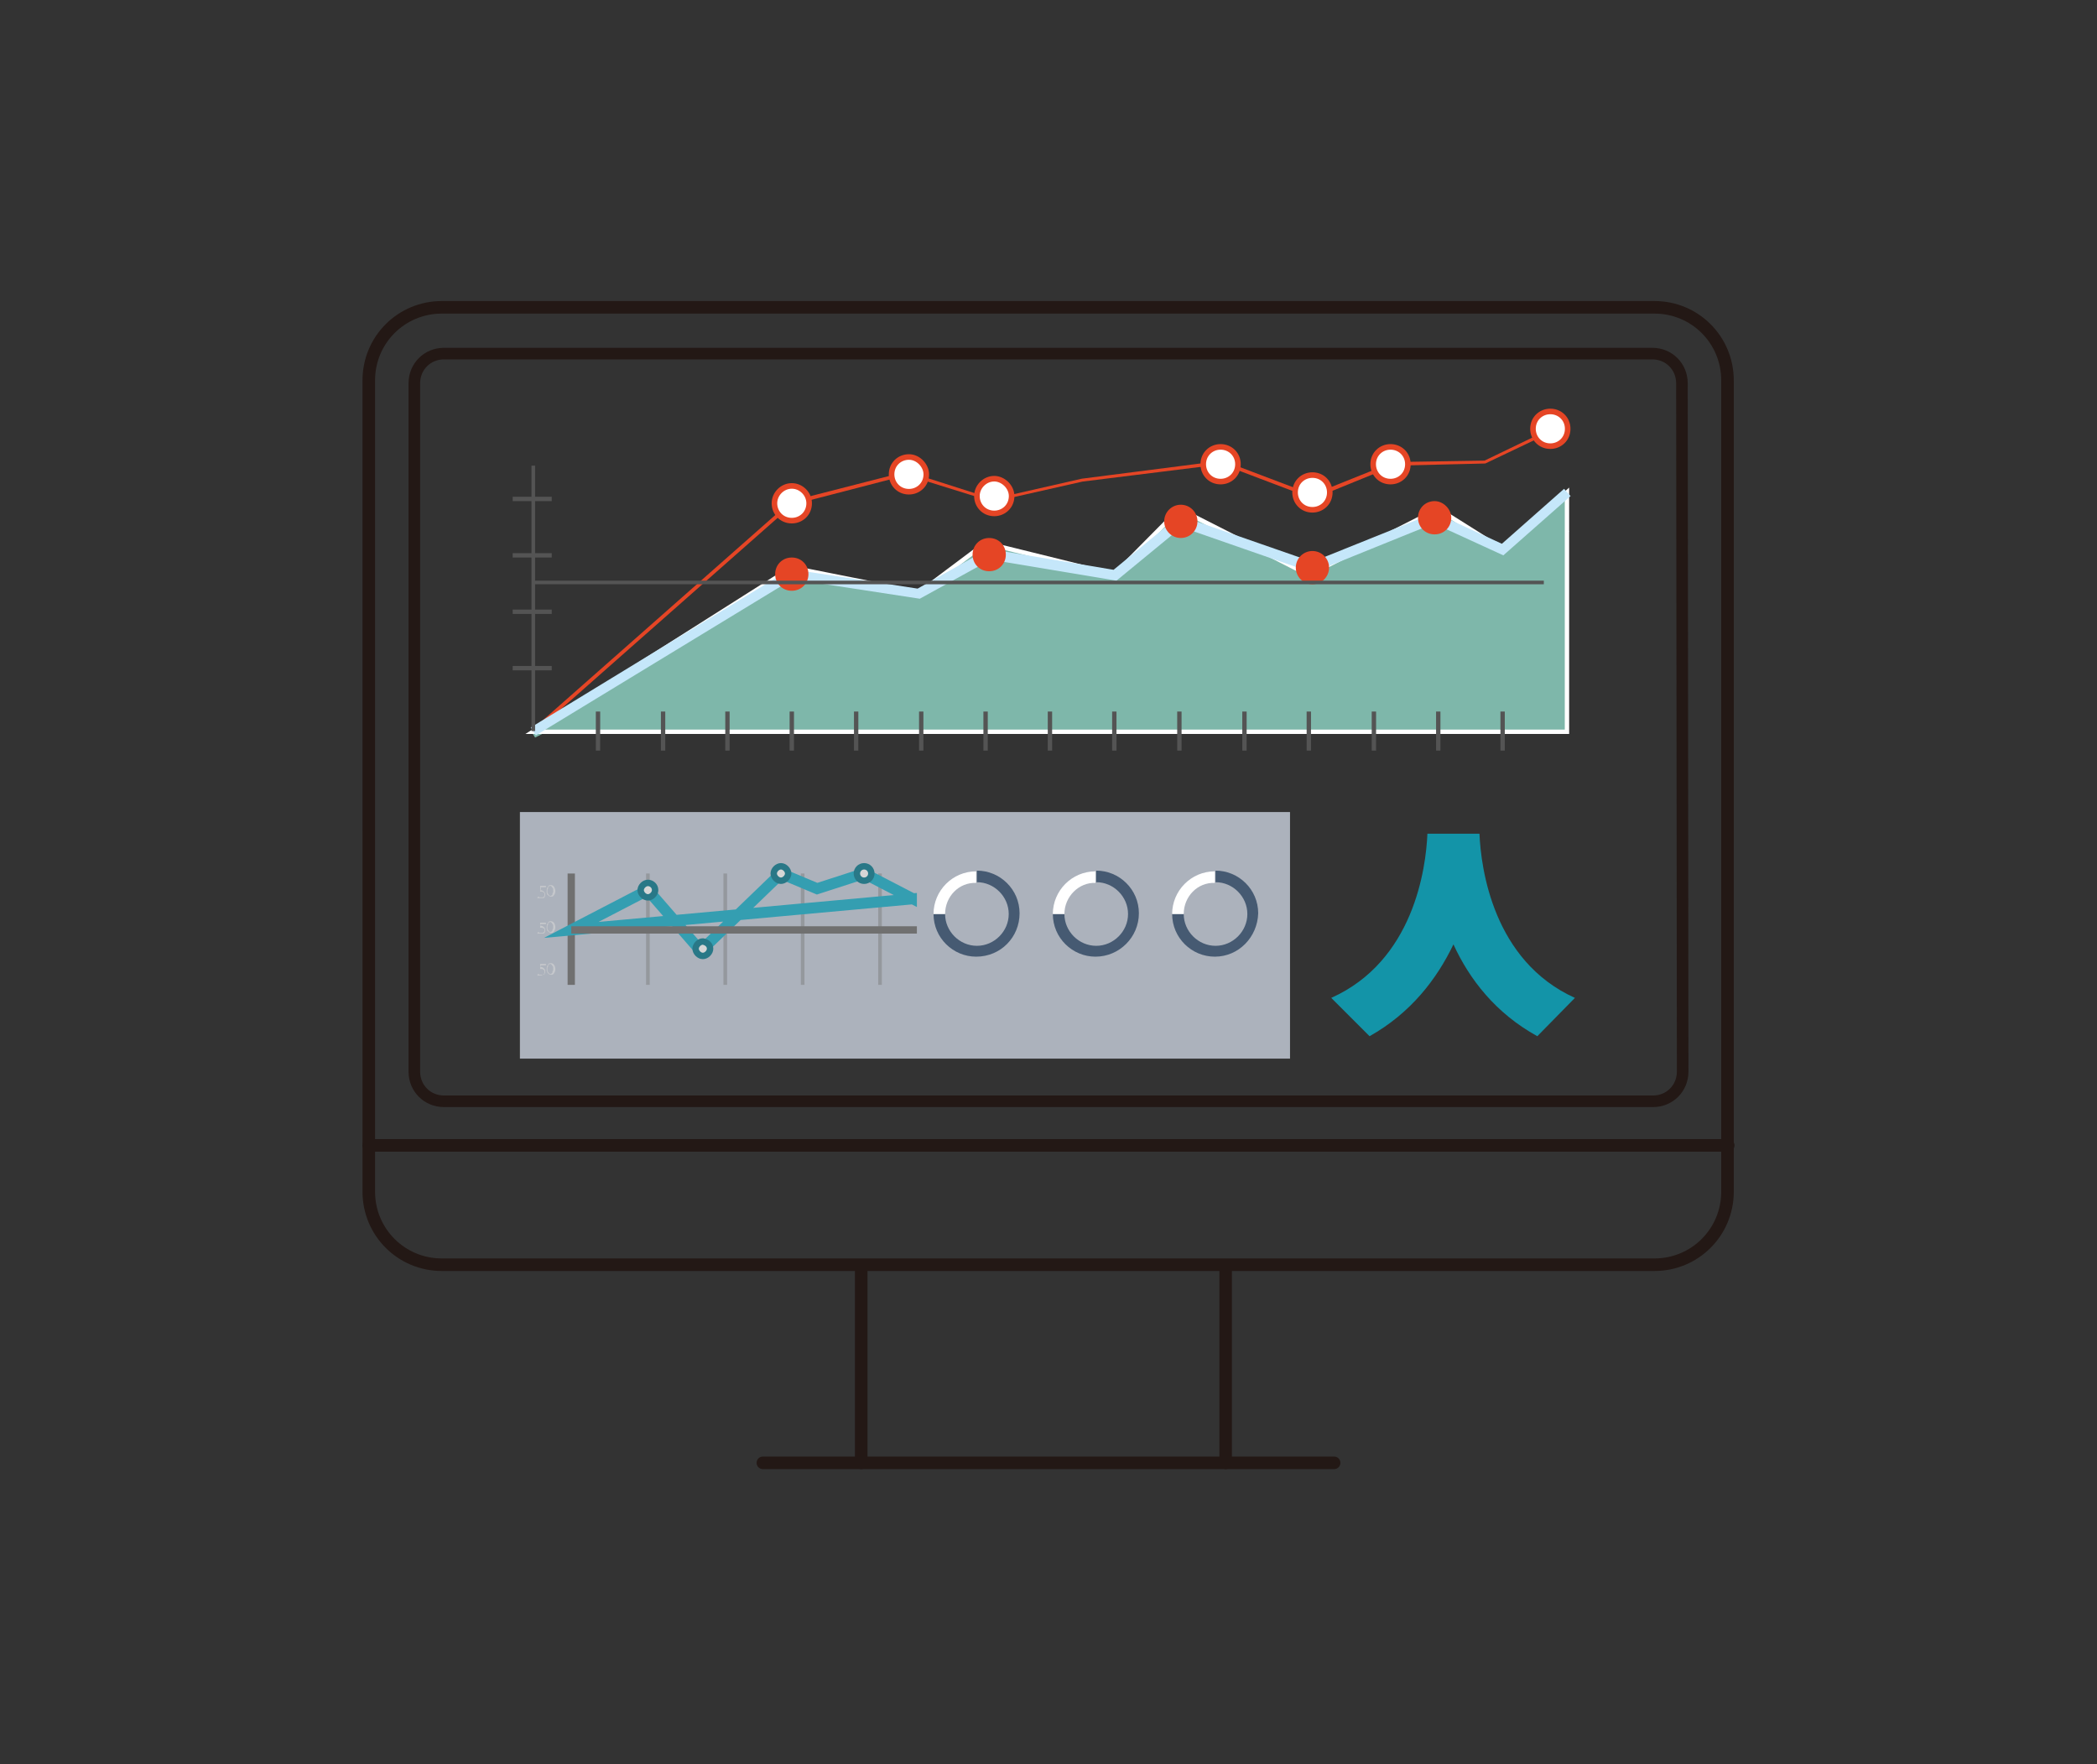 <?xml version="1.0" encoding="utf-8"?>
<!-- Generator: Adobe Illustrator 26.0.1, SVG Export Plug-In . SVG Version: 6.00 Build 0)  -->
<svg version="1.1" id="レイヤー_1" xmlns="http://www.w3.org/2000/svg" xmlns:xlink="http://www.w3.org/1999/xlink" x="0px"
	 y="0px" width="290px" height="244px" viewBox="0 0 290 244" style="enable-background:new 0 0 290 244;" xml:space="preserve">
<rect x="0" y="0" width="290" height="244" fill="#333333" stroke="none"/>
<style type="text/css">
	.st0{fill:none;stroke:#231815;stroke-width:1.737;stroke-linecap:round;stroke-miterlimit:10;}
	.st1{opacity:0.8;}
	.st2{fill:#CBD2DE;}
	.st3{clip-path:url(#SVGID_00000115488319436872448840000007461965520909418683_);}
	.st4{fill:none;stroke:#808080;stroke-width:1.01;stroke-miterlimit:10;}
	.st5{opacity:0.4;fill:none;stroke:#808080;stroke-width:0.505;stroke-miterlimit:10;enable-background:new    ;}
	.st6{opacity:0.4;fill:none;stroke:#FFFFFF;stroke-width:0.505;stroke-miterlimit:10;enable-background:new    ;}
	.st7{fill:none;stroke:#34B9D1;stroke-width:1.515;stroke-miterlimit:10;}
	.st8{fill:#FFFFFF;stroke:#278A9C;stroke-width:0.888;stroke-miterlimit:10;}
	.st9{opacity:0.6;}
	.st10{fill:#FFFFFF;}
	.st11{fill:#7EB7AA;}
	.st12{fill:#7EB7AA;stroke:#FFFFFF;stroke-width:0.603;stroke-miterlimit:10;}
	.st13{fill:#E54525;}
	.st14{fill:#C5E7FA;}
	.st15{fill:#545454;}
	.st16{fill:#545454;stroke:#545454;stroke-width:0.603;stroke-miterlimit:10;}
	.st17{fill:#FFFFFF;stroke:#E54525;stroke-width:0.771;stroke-miterlimit:10;}
	.st18{fill:#465A72;}
	.st19{fill:#1394A8;}
	.st20{fill:none;stroke:#231815;stroke-width:1.601;stroke-linecap:round;stroke-miterlimit:10;}
</style>
<g>
	<path class="st0" d="M51,140.2v24.6c0,5.6,4.5,10.1,10.1,10.1h167.7c5.6,0,10.1-4.5,10.1-10.1v-36.3v-12V52.6
		c0-5.6-4.5-10.1-10.1-10.1H61.1c-5.6,0-10.1,4.5-10.1,10.1V115V140.2z"/>
	<g>
		<line class="st0" x1="51" y1="158.4" x2="239" y2="158.4"/>
	</g>
	<g>
		<line class="st0" x1="119.1" y1="175.4" x2="119.1" y2="202.3"/>
		<line class="st0" x1="169.5" y1="175.4" x2="169.5" y2="202.3"/>
		<line class="st0" x1="105.5" y1="202.3" x2="184.5" y2="202.3"/>
	</g>
	<g>
		<g>
			<g>
				<g>
					<g>
						<g class="st1">
							<rect x="71.9" y="112.3" class="st2" width="106.5" height="34.1"/>
							<g>
								<g>
									<defs>
										<rect id="SVGID_1_" x="71.9" y="112.3" width="54.9" height="34.1"/>
									</defs>
									<clipPath id="SVGID_00000059303349784562898460000004602237570625779104_">
										<use xlink:href="#SVGID_1_"  style="overflow:visible;"/>
									</clipPath>
									<g style="clip-path:url(#SVGID_00000059303349784562898460000004602237570625779104_);">
										<path class="st4" d="M79,120.8v15.4V120.8z"/>
										<path class="st5" d="M89.6,120.8v15.4V120.8z"/>
										<path class="st5" d="M100.3,120.8v15.4V120.8z"/>
										<path class="st5" d="M111,120.8v15.4V120.8z"/>
										<path class="st5" d="M121.7,120.8v15.4V120.8z"/>
										<path class="st6" d="M132.4,120.8v15.4V120.8z"/>
										<path class="st6" d="M143.1,120.8v15.4V120.8z"/>
										<path class="st6" d="M153.8,120.8v15.4V120.8z"/>
										<polygon class="st7" points="79,128.6 89.6,123.1 96.9,131.5 108,120.8 113,122.9 119.5,120.8 127.8,125.1 134,132.9 
											146.1,121.5 152.3,124.1 159.3,124.7 165.8,120.7 										"/>
										<path class="st4" d="M170.2,128.6H79H170.2z"/>
										<path class="st8" d="M90.6,123.1c0,0.5-0.5,1-1,1s-1-0.5-1-1s0.5-1,1-1C90.1,122.1,90.6,122.5,90.6,123.1z"/>
										<path class="st8" d="M98.2,131.2c0,0.5-0.5,1-1,1c-0.5,0-1-0.5-1-1s0.5-1,1-1C97.8,130.3,98.2,130.7,98.2,131.2z"/>
										<path class="st8" d="M109,120.8c0,0.5-0.5,1-1,1s-1-0.5-1-1c0-0.5,0.5-1,1-1C108.5,119.8,109,120.3,109,120.8z"/>
										<circle class="st8" cx="119.5" cy="120.8" r="1"/>
										<path class="st8" d="M135,132.9c0,0.5-0.5,1-1,1s-1-0.5-1-1c0-0.5,0.5-1,1-1S135,132.4,135,132.9z"/>
										<path class="st8" d="M147.1,121.9c0,0.5-0.5,1-1,1c-0.5,0-1-0.5-1-1c0-0.5,0.5-1,1-1C146.7,121,147.1,121.3,147.1,121.9z"
											/>
										<g class="st9">
											<g>
												<g>
													<g>
														<g>
															<g>
																<g>
																	<path class="st10" d="M74.7,123.1c0.2,0,0.4,0.1,0.5,0.2c0.1,0.1,0.2,0.2,0.2,0.4c0,0.1,0,0.2,0,0.2
																		s-0.1,0.1-0.1,0.2c-0.1,0.1-0.1,0.1-0.2,0.1s-0.2,0-0.2,0s-0.1,0-0.2,0s-0.1,0-0.2,0c-0.1,0-0.1,0-0.1,0h-0.1
																		l0.1-0.2c0,0,0.1,0,0.2,0.1c0.1,0,0.2,0,0.2,0s0.2,0,0.2,0c0.1,0,0.1,0,0.2-0.1l0.1-0.1v-0.1c0-0.1,0-0.1,0-0.2
																		s-0.1-0.1-0.1-0.2c-0.1,0-0.2-0.1-0.2-0.1s-0.2,0-0.3,0C74.7,123.3,74.7,123.2,74.7,123.1c0,0,0-0.1,0-0.2
																		s0-0.2,0-0.2c0-0.1,0-0.2,0-0.2h0.8v0.2h-0.7v0.1c0,0.1,0,0.1,0,0.2S74.7,123,74.7,123.1
																		C74.7,123,74.7,123,74.7,123.1z"/>
																	<path class="st10" d="M75.6,123.2c0-0.3,0.1-0.5,0.2-0.6c0.1-0.2,0.2-0.2,0.4-0.2c0.2,0,0.3,0.1,0.4,0.2
																		c0.1,0.2,0.2,0.4,0.2,0.6c0,0.3-0.1,0.5-0.2,0.6c-0.1,0.2-0.2,0.2-0.4,0.2c-0.2,0-0.3-0.1-0.4-0.2
																		C75.6,123.7,75.6,123.5,75.6,123.2z M76.5,123.2c0-0.1,0-0.2,0-0.2c0-0.1,0-0.2-0.1-0.2c0-0.1-0.1-0.1-0.1-0.2
																		c-0.1,0-0.1-0.1-0.2-0.1s-0.1,0-0.2,0.1c-0.1,0-0.1,0.1-0.1,0.2s-0.1,0.2-0.1,0.2c0,0.1,0,0.2,0,0.2
																		c0,0.1,0,0.2,0,0.2s0,0.2,0.1,0.2c0,0.1,0.1,0.1,0.1,0.2c0.1,0,0.1,0.1,0.2,0.1c0.1,0,0.1,0,0.2-0.1
																		c0.1,0,0.1-0.1,0.1-0.2s0.1-0.2,0.1-0.2C76.5,123.4,76.5,123.3,76.5,123.2z"/>
																</g>
															</g>
														</g>
													</g>
												</g>
											</g>
										</g>
										<g class="st9">
											<g>
												<g>
													<g>
														<g>
															<g>
																<g>
																	<path class="st10" d="M74.7,128c0.2,0,0.4,0.1,0.5,0.2c0.1,0.1,0.2,0.2,0.2,0.4c0,0.1,0,0.2,0,0.2
																		c0,0.1-0.1,0.1-0.1,0.2c-0.1,0.1-0.1,0.1-0.2,0.1s-0.2,0-0.2,0s-0.1,0-0.2,0s-0.1,0-0.2,0h-0.1h-0.1l0.1-0.2
																		c0,0,0.1,0,0.2,0.1c0.1,0,0.2,0,0.2,0s0.2,0,0.2,0c0.1,0,0.1,0,0.2-0.1l0.1-0.1v-0.1c0-0.1,0-0.1,0-0.2
																		s-0.1-0.1-0.1-0.1c-0.1,0-0.2-0.1-0.2-0.1s-0.2,0-0.3,0c0-0.1,0-0.2,0-0.2C74.7,128.1,74.7,128,74.7,128
																		c0-0.2,0-0.2,0-0.2c0-0.1,0-0.2,0-0.2h0.8v0.2h-0.7v0.1C74.7,127.8,74.7,127.8,74.7,128
																		C74.7,128,74.7,128,74.7,128C74.7,128,74.7,128,74.7,128z"/>
																	<path class="st10" d="M75.6,128.2c0-0.3,0.1-0.5,0.2-0.6c0.1-0.2,0.2-0.2,0.4-0.2c0.2,0,0.3,0.1,0.4,0.2
																		s0.2,0.4,0.2,0.6c0,0.3-0.1,0.5-0.2,0.6c-0.1,0.2-0.2,0.2-0.4,0.2c-0.2,0-0.3-0.1-0.4-0.2
																		C75.6,128.7,75.6,128.4,75.6,128.2z M76.5,128.2c0-0.1,0-0.2,0-0.2s0-0.2-0.1-0.2c0-0.1-0.1-0.1-0.1-0.2
																		c-0.1,0-0.1-0.1-0.2-0.1s-0.1,0-0.2,0.1c-0.1,0-0.1,0.1-0.1,0.2c0,0.1-0.1,0.2-0.1,0.2s0,0.2,0,0.2s0,0.2,0,0.2
																		c0,0.1,0,0.2,0.1,0.2c0,0.1,0.1,0.1,0.1,0.2c0.1,0,0.1,0.1,0.2,0.1c0.1,0,0.1,0,0.2-0.1c0.1,0,0.1-0.1,0.1-0.2
																		c0-0.1,0.1-0.2,0.1-0.2C76.5,128.4,76.5,128.3,76.5,128.2z"/>
																</g>
															</g>
														</g>
													</g>
												</g>
											</g>
										</g>
										<g class="st9">
											<g>
												<g>
													<g>
														<g>
															<g>
																<g>
																	<path class="st10" d="M74.7,133.7c0.2,0,0.4,0.1,0.5,0.2c0.1,0.1,0.2,0.2,0.2,0.4c0,0.1,0,0.2,0,0.2
																		c0,0.1-0.1,0.1-0.1,0.2c-0.1,0.1-0.1,0.1-0.2,0.1s-0.2,0.1-0.2,0.1s-0.1,0-0.2,0s-0.1,0-0.2,0h-0.1h-0.1l0.1-0.2
																		c0,0,0.1,0,0.2,0.1c0.1,0,0.2,0,0.2,0s0.2,0,0.2,0c0.1,0,0.1,0,0.2-0.1l0.1-0.1v-0.1c0-0.1,0-0.1,0-0.2
																		s-0.1-0.1-0.1-0.2c-0.1,0-0.2-0.1-0.2-0.1s-0.2,0-0.3,0c0-0.1,0-0.2,0-0.2C74.7,133.8,74.7,133.7,74.7,133.7
																		c0-0.2,0-0.2,0-0.2c0-0.1,0-0.2,0-0.2h0.8v0.2h-0.7v0.1C74.7,133.6,74.7,133.6,74.7,133.7
																		C74.7,133.7,74.7,133.7,74.7,133.7C74.7,133.6,74.7,133.7,74.7,133.7z"/>
																	<path class="st10" d="M75.6,134c0-0.3,0.1-0.5,0.2-0.6c0.1-0.2,0.2-0.2,0.4-0.2c0.2,0,0.3,0.1,0.4,0.2
																		s0.2,0.4,0.2,0.6c0,0.3-0.1,0.5-0.2,0.6c-0.1,0.2-0.2,0.2-0.4,0.2c-0.2,0-0.3-0.1-0.4-0.2
																		C75.6,134.4,75.6,134.2,75.6,134z M76.5,134c0-0.1,0-0.2,0-0.2c0-0.1,0-0.2-0.1-0.2c0-0.1-0.1-0.1-0.1-0.2
																		c-0.1,0-0.1-0.1-0.2-0.1s-0.1,0-0.2,0.1c-0.1,0-0.1,0.1-0.1,0.2c0,0.1-0.1,0.2-0.1,0.2c0,0.1,0,0.2,0,0.2
																		s0,0.2,0,0.2c0,0.1,0,0.2,0.1,0.2c0,0.1,0.1,0.1,0.1,0.2c0.1,0,0.1,0.1,0.2,0.1c0.1,0,0.1,0,0.2-0.1
																		c0.1,0,0.1-0.1,0.1-0.2c0-0.1,0.1-0.2,0.1-0.2C76.5,134.1,76.5,134,76.5,134z"/>
																</g>
															</g>
														</g>
													</g>
												</g>
											</g>
										</g>
									</g>
								</g>
							</g>
						</g>
						<g>
							<g>
								<g>
									<g>
										<polygon class="st11" points="74,102 73.5,101.2 109.4,83 127,86.6 136.2,79.6 154.1,84.1 163.1,74.9 181,84.1 
											198.9,74.9 207.7,80.5 216.4,72.7 217,73.5 207.9,81.6 198.9,75.9 181,85.1 163.2,75.9 154.3,85.1 136.4,80.6 127.2,87.6 
											109.6,84 										"/>
									</g>
									<polygon class="st12" points="73.7,101.2 216.7,101.2 216.7,68.1 207.8,76 198.9,70.4 181,79.5 163.1,70.4 154.1,79.5 
										136.3,75.1 127.1,82 109.5,78.5 									"/>
									<g>
										<polygon class="st13" points="73.9,101.3 73.6,100.9 109.4,69.3 109.4,69.3 125.4,65.2 137.3,69 149.6,66.2 169.1,63.7 
											169.1,63.7 181.5,68.4 192.7,63.9 205.3,63.7 213.6,59.7 213.8,60.1 205.4,64.1 192.8,64.4 181.5,69 181.4,68.9 169,64.2 
											149.7,66.6 137.3,69.4 125.4,65.7 109.6,69.8 										"/>
									</g>
									<g>
										<polygon class="st14" points="74.1,101.7 73.4,100.6 109.3,78.7 126.9,81.4 136.7,75.9 154,78.8 163.1,71.3 181.5,77.7 
											198.4,70.9 207.7,75.2 216.3,67.6 217.2,68.6 207.9,76.8 198.3,72.4 181.5,79.2 163.4,72.9 154.4,80.3 137,77.4 
											127.2,82.8 109.6,80.1 										"/>
									</g>
									<g>
										<g>
											<rect x="73.5" y="64.4" class="st15" width="0.5" height="36.7"/>
										</g>
									</g>
									<path class="st13" d="M111.8,79.4c0,1.3-1,2.3-2.3,2.3c-1.3,0-2.3-1-2.3-2.3c0-1.3,1-2.3,2.3-2.3
										C110.8,77.1,111.8,78.1,111.8,79.4z"/>
									<path class="st13" d="M139.1,76.7c0,1.3-1,2.3-2.3,2.3c-1.3,0-2.3-1-2.3-2.3c0-1.3,1-2.3,2.3-2.3
										C138.1,74.4,139.1,75.4,139.1,76.7z"/>
									<circle class="st13" cx="163.3" cy="72.1" r="2.3"/>
									<circle class="st13" cx="181.5" cy="78.5" r="2.3"/>
									<path class="st13" d="M200.7,71.6c0,1.3-1,2.3-2.3,2.3c-1.3,0-2.3-1-2.3-2.3c0-1.3,1-2.3,2.3-2.3
										C199.6,69.3,200.7,70.4,200.7,71.6z"/>
									<path class="st16" d="M82.7,98.4v5.4V98.4z"/>
									<path class="st16" d="M70.9,92.4h5.4H70.9z"/>
									<path class="st16" d="M70.9,84.6h5.4H70.9z"/>
									<path class="st16" d="M70.9,76.8h5.4H70.9z"/>
									<path class="st16" d="M70.9,69h5.4H70.9z"/>
									<path class="st16" d="M91.7,98.4v5.4V98.4z"/>
									<path class="st16" d="M100.6,98.4v5.4V98.4z"/>
									<path class="st16" d="M109.5,98.4v5.4V98.4z"/>
									<path class="st16" d="M118.4,98.4v5.4V98.4z"/>
									<path class="st16" d="M127.4,98.4v5.4V98.4z"/>
									<path class="st16" d="M136.3,98.4v5.4V98.4z"/>
									<path class="st16" d="M145.2,98.4v5.4V98.4z"/>
									<path class="st16" d="M154.1,98.4v5.4V98.4z"/>
									<path class="st16" d="M163.1,98.4v5.4V98.4z"/>
									<path class="st16" d="M172.1,98.4v5.4V98.4z"/>
									<path class="st16" d="M181,98.4v5.4V98.4z"/>
									<path class="st16" d="M190,98.4v5.4V98.4z"/>
									<path class="st16" d="M198.9,98.4v5.4V98.4z"/>
									<path class="st16" d="M207.8,98.4v5.4V98.4z"/>
								</g>
							</g>
							<g>
								<g>
									<path class="st10" d="M111.3,69.6c0,1-0.8,1.8-1.8,1.8c-1,0-1.8-0.8-1.8-1.8s0.8-1.8,1.8-1.8
										C110.5,67.8,111.3,68.6,111.3,69.6z"/>
								</g>
								<g>
									<path class="st10" d="M127.5,65.6c0,1-0.8,1.8-1.8,1.8s-1.8-0.8-1.8-1.8c0-1,0.8-1.8,1.8-1.8
										C126.6,63.8,127.5,64.7,127.5,65.6z"/>
								</g>
								<g>
									<path class="st10" d="M139.3,68.6c0,1-0.8,1.8-1.8,1.8s-1.8-0.8-1.8-1.8s0.8-1.8,1.8-1.8C138.4,66.8,139.3,67.6,139.3,68.6
										z"/>
								</g>
								<g>
									<path class="st10" d="M170.6,64.2c0,1-0.8,1.8-1.8,1.8s-1.8-0.8-1.8-1.8s0.8-1.8,1.8-1.8C169.8,62.4,170.6,63.2,170.6,64.2
										z"/>
								</g>
								<g>
									<path class="st10" d="M183.3,68.1c0,1-0.8,1.8-1.8,1.8c-1,0-1.8-0.8-1.8-1.8c0-1,0.8-1.8,1.8-1.8S183.3,67.1,183.3,68.1z"
										/>
								</g>
								<g>
									<path class="st10" d="M194.1,64.2c0,1-0.8,1.8-1.8,1.8c-1,0-1.8-0.8-1.8-1.8s0.8-1.8,1.8-1.8
										C193.3,62.4,194.1,63.2,194.1,64.2z"/>
								</g>
								<g>
									<path class="st10" d="M216.2,59.3c0,1-0.8,1.8-1.8,1.8s-1.8-0.8-1.8-1.8c0-1,0.8-1.8,1.8-1.8
										C215.3,57.5,216.2,58.3,216.2,59.3z"/>
								</g>
							</g>
						</g>
					</g>
					<path class="st17" d="M111.9,69.6c0,1.4-1.1,2.4-2.4,2.4c-1.4,0-2.4-1.1-2.4-2.4s1.1-2.4,2.4-2.4S111.9,68.3,111.9,69.6z"/>
					<path class="st17" d="M128.1,65.6c0,1.4-1.1,2.4-2.4,2.4c-1.4,0-2.4-1.1-2.4-2.4c0-1.4,1.1-2.4,2.4-2.4S128.1,64.4,128.1,65.6z
						"/>
					<path class="st17" d="M139.9,68.6c0,1.4-1.1,2.4-2.4,2.4c-1.4,0-2.4-1.1-2.4-2.4s1.1-2.4,2.4-2.4
						C138.7,66.2,139.9,67.3,139.9,68.6z"/>
					<path class="st17" d="M171.2,64.2c0,1.4-1.1,2.4-2.4,2.4c-1.4,0-2.4-1.1-2.4-2.4c0-1.4,1.1-2.4,2.4-2.4
						C170.1,61.8,171.2,62.8,171.2,64.2z"/>
					<path class="st17" d="M183.9,68.1c0,1.4-1.1,2.4-2.4,2.4c-1.4,0-2.4-1.1-2.4-2.4c0-1.4,1.1-2.4,2.4-2.4
						C182.9,65.7,183.9,66.8,183.9,68.1z"/>
					<path class="st17" d="M194.7,64.2c0,1.4-1.1,2.4-2.4,2.4c-1.4,0-2.4-1.1-2.4-2.4c0-1.4,1.1-2.4,2.4-2.4
						C193.6,61.8,194.7,62.8,194.7,64.2z"/>
					<path class="st17" d="M216.8,59.3c0,1.4-1.1,2.4-2.4,2.4c-1.4,0-2.4-1.1-2.4-2.4c0-1.4,1.1-2.4,2.4-2.4
						C215.7,56.9,216.8,57.9,216.8,59.3z"/>
					<g>
						<g>
							<g>
								<path class="st18" d="M135,132.3c-3.2,0-5.9-2.6-5.9-5.9h1.6c0,2.4,2,4.4,4.4,4.4c2.4,0,4.4-2,4.4-4.4s-2-4.4-4.4-4.4v-1.6
									c3.2,0,5.9,2.6,5.9,5.9C141,129.6,138.4,132.3,135,132.3z"/>
							</g>
							<g>
								<path class="st10" d="M130.7,126.4h-1.6c0-3.2,2.6-5.9,5.9-5.9v1.6C132.6,122,130.7,124,130.7,126.4z"/>
							</g>
						</g>
					</g>
					<g>
						<g>
							<g>
								<path class="st18" d="M151.5,132.3c-3.2,0-5.9-2.6-5.9-5.9h1.6c0,2.4,2,4.4,4.4,4.4c2.4,0,4.4-2,4.4-4.4s-2-4.4-4.4-4.4
									v-1.6c3.2,0,5.9,2.6,5.9,5.9C157.5,129.6,154.8,132.3,151.5,132.3z"/>
							</g>
							<g>
								<path class="st10" d="M147.2,126.4h-1.6c0-3.2,2.6-5.9,5.9-5.9v1.6C149.2,122,147.2,124,147.2,126.4z"/>
							</g>
						</g>
					</g>
					<g>
						<g>
							<g>
								<path class="st18" d="M168,132.3c-3.2,0-5.9-2.6-5.9-5.9h1.6c0,2.4,2,4.4,4.4,4.4s4.4-2,4.4-4.4s-2-4.4-4.4-4.4v-1.6
									c3.2,0,5.9,2.6,5.9,5.9C173.9,129.6,171.3,132.3,168,132.3z"/>
							</g>
							<g>
								<path class="st10" d="M163.7,126.4h-1.6c0-3.2,2.6-5.9,5.9-5.9v1.6C165.6,122,163.7,124,163.7,126.4z"/>
							</g>
						</g>
					</g>
				</g>
			</g>
		</g>
		<path class="st19" d="M217.8,138c-11.3-5.1-13-17.9-13.2-22.7h-7.2c-0.2,4.8-1.9,17.6-13.3,22.7l0,0l5.3,5.3
			c5.7-3.2,9.3-7.9,11.6-12.7c2.2,4.8,5.8,9.5,11.6,12.7L217.8,138L217.8,138z"/>
	</g>
	<g>
		<path class="st20" d="M232.7,148.2c0,2.3-1.8,4.1-4.1,4.1H61.4c-2.3,0-4.1-1.8-4.1-4.1V53c0-2.3,1.8-4.1,4.1-4.1h167.1
			c2.3,0,4.1,1.8,4.1,4.1L232.7,148.2L232.7,148.2z"/>
	</g>
	<g>
		<rect x="73.7" y="80.3" class="st15" width="139.8" height="0.5"/>
	</g>
</g>
</svg>
